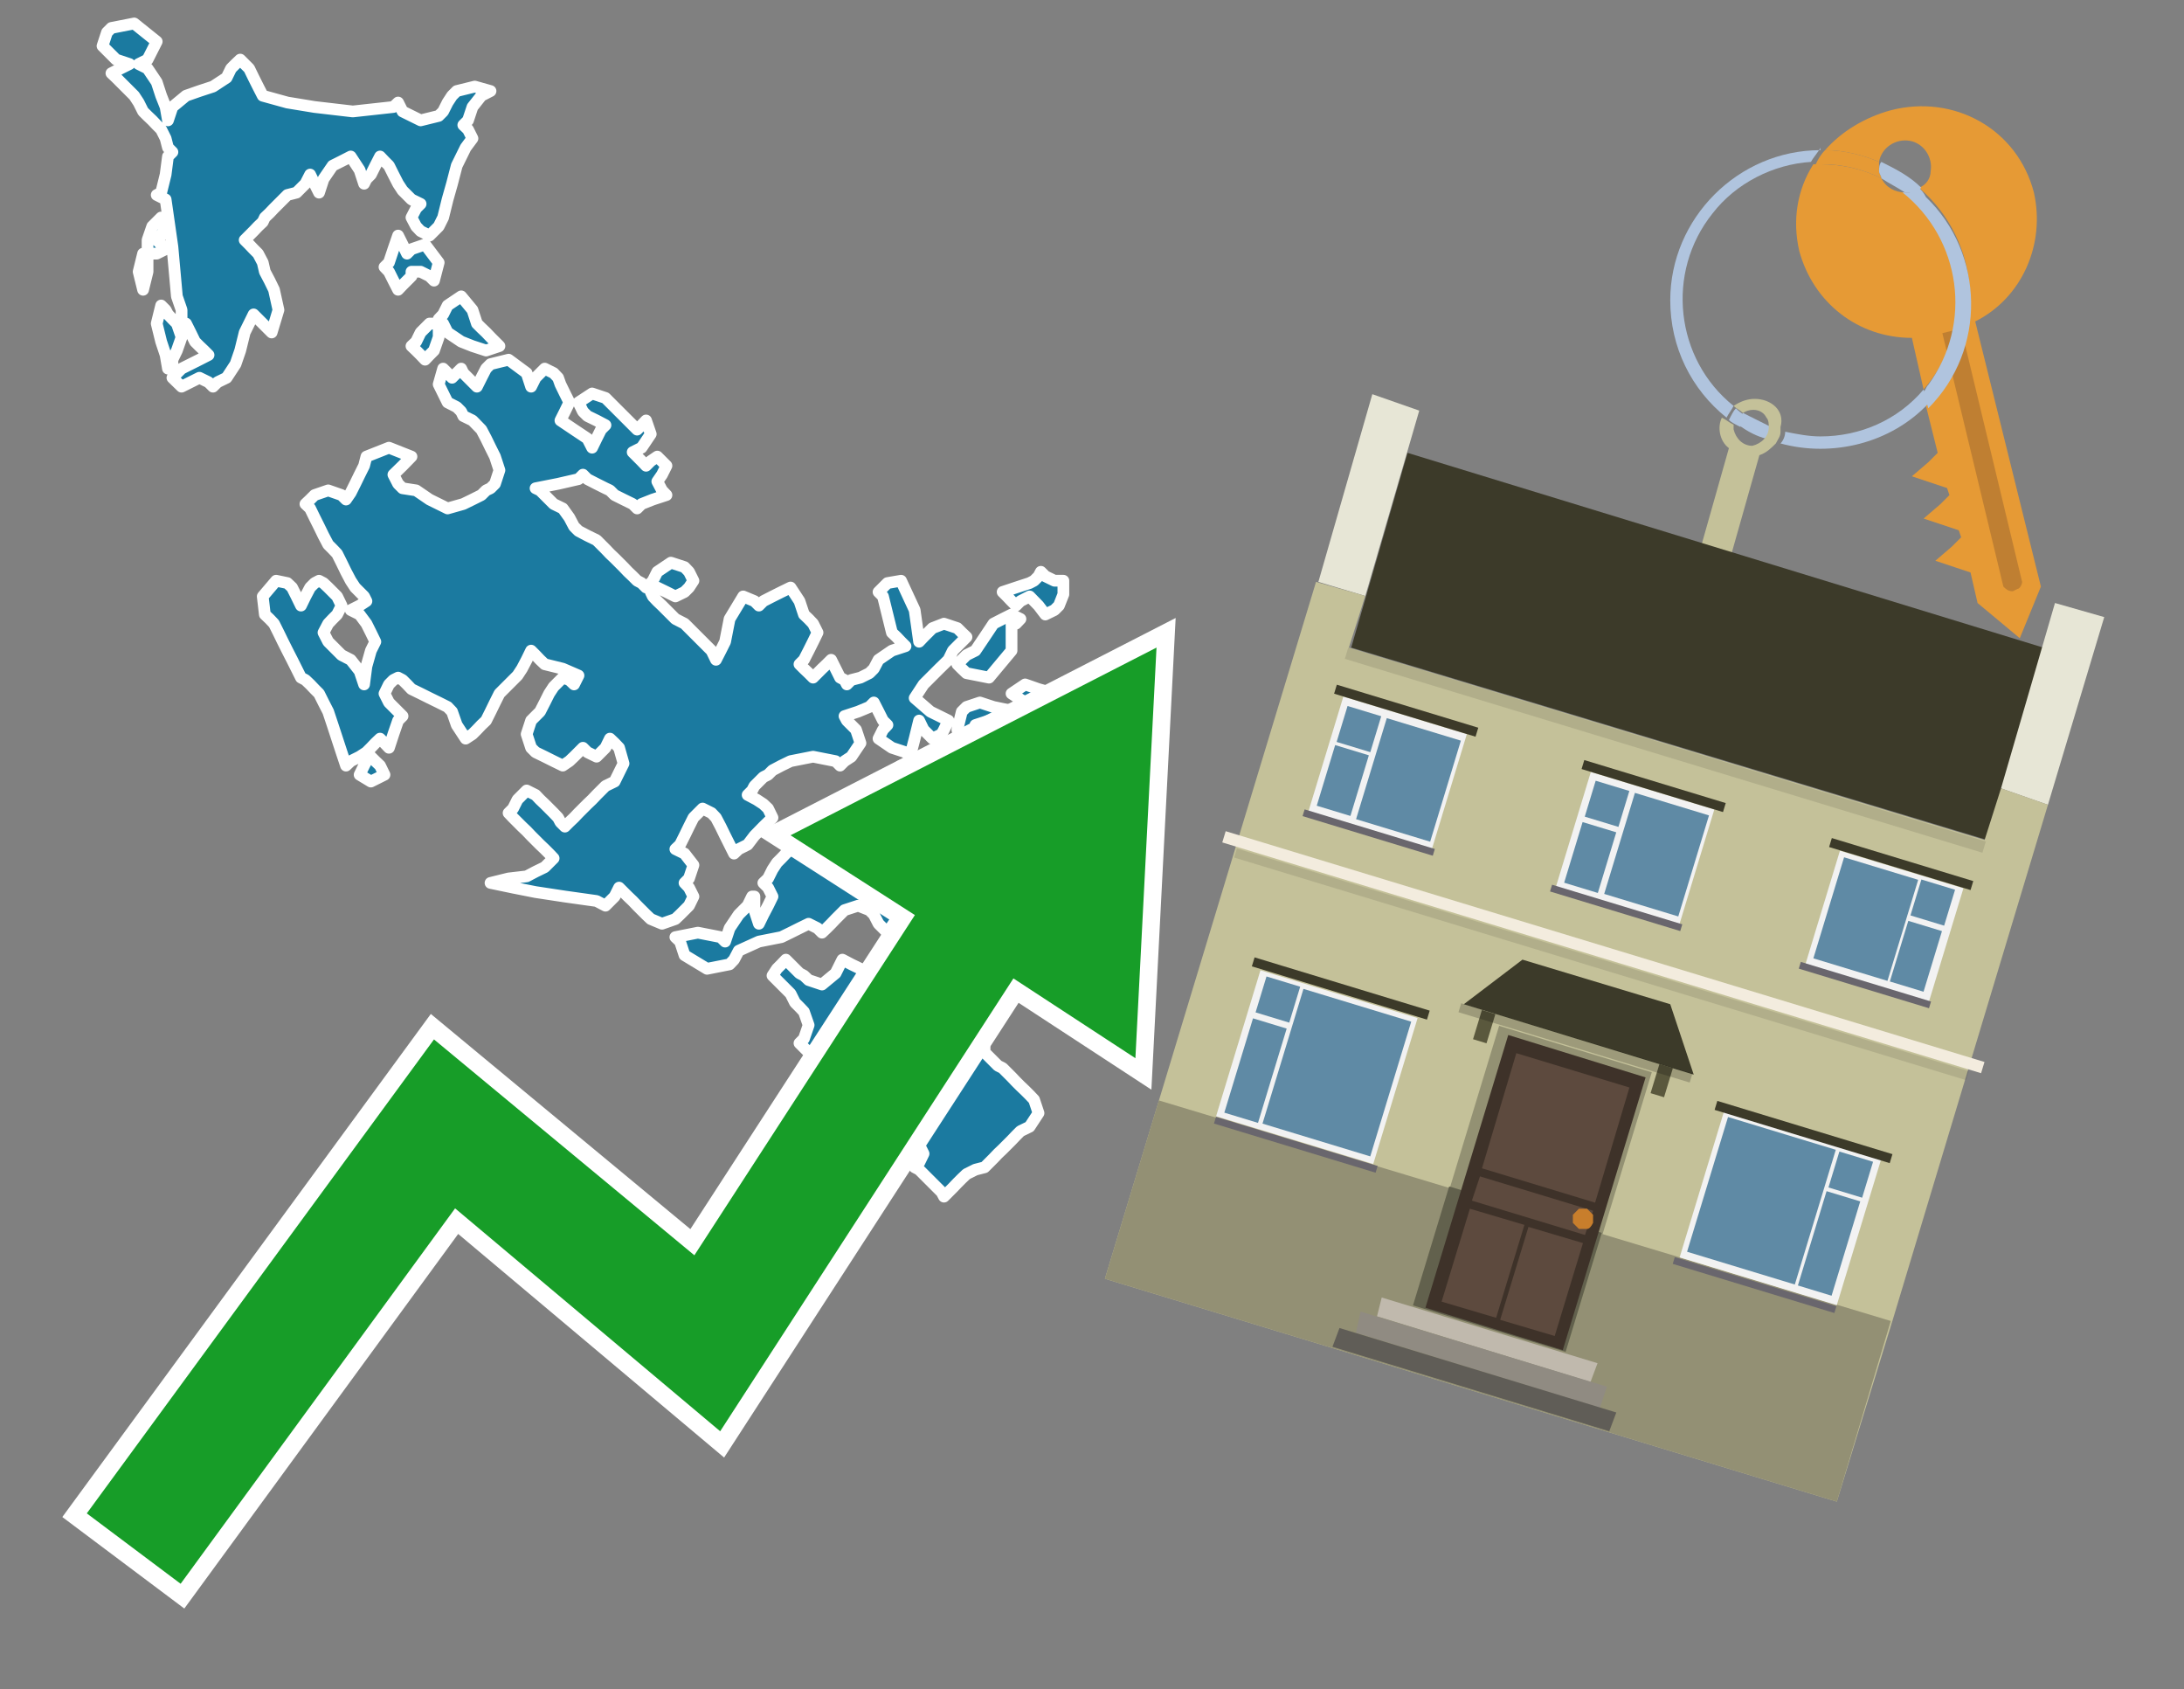 <?xml version="1.0" encoding="utf-8"?>
<!-- Generator: Adobe Illustrator 26.0.3, SVG Export Plug-In . SVG Version: 6.00 Build 0)  -->
<svg version="1.1" id="Text" xmlns="http://www.w3.org/2000/svg" xmlns:xlink="http://www.w3.org/1999/xlink" x="0px" y="0px"
	 width="93.1px" height="72px" viewBox="0 0 93.1 72" style="enable-background:new 0 0 93.1 72;" xml:space="preserve">
<rect x="0" y="0" width="93.1" height="72" fill="#808080" stroke="none"/>
<style type="text/css">
	.st0{fill:#1B7AA0;stroke:#FFFFFF;stroke-width:0.5;stroke-linejoin:round;}
	.st1{fill:none;stroke:#FFFFFF;stroke-width:1.5;stroke-miterlimit:10;}
	.st2{fill:#179D28;}
	.st3{fill:#E69A35;}
	.st4{fill:#B0C4DE;}
	.st5{fill:#C4C199;}
	.st6{fill:#BF7F32;}
	.st7{fill-rule:evenodd;clip-rule:evenodd;fill:#3C3A29;}
	.st8{fill-rule:evenodd;clip-rule:evenodd;fill:#E7E6D6;}
	.st9{fill-rule:evenodd;clip-rule:evenodd;fill:#C4C199;}
	.st10{fill-rule:evenodd;clip-rule:evenodd;fill:#939074;}
	.st11{opacity:0.1;fill-rule:evenodd;clip-rule:evenodd;}
	.st12{fill-rule:evenodd;clip-rule:evenodd;fill:#F3ECDE;}
	.st13{fill:#3C3A29;}
	.st14{fill-rule:evenodd;clip-rule:evenodd;fill:#939173;}
	.st15{fill-rule:evenodd;clip-rule:evenodd;fill:#62614D;}
	.st16{fill:#3E3229;}
	.st17{fill:#5D4A3E;}
	.st18{fill:#C87E2C;}
	.st19{fill-rule:evenodd;clip-rule:evenodd;fill:#C0B9AD;}
	.st20{fill-rule:evenodd;clip-rule:evenodd;fill:#908B82;}
	.st21{fill-rule:evenodd;clip-rule:evenodd;fill:#605D57;}
	.st22{fill:#5A583D;}
	.st23{opacity:0.2;}
	.st24{fill-rule:evenodd;clip-rule:evenodd;fill:#F2F2F2;}
	.st25{fill-rule:evenodd;clip-rule:evenodd;fill:#5F8AA5;}
	.st26{fill-rule:evenodd;clip-rule:evenodd;fill:#69666D;}
</style>
<path class="st0" d="M41.97,44.85L42.16,45.04L42.35,45.23L42.54,45.42L42.74,45.52L42.93,45.71L43.12,45.9L43.31,46.1L43.5,46.29L43.7,46.48L43.89,46.67L44.08,46.87L44.27,47.44L43.89,48.02L43.5,48.21L43.31,48.4L43.12,48.6L42.93,48.79L42.74,48.98L42.54,49.17L42.35,49.37L42.16,49.56L41.97,49.75L41.58,49.85L41.2,50.04L41.0,50.23L40.81,50.42L40.62,50.62L40.43,50.81L40.24,51.0L40.14,50.81L39.95,50.62L39.75,50.42L39.56,50.23L39.37,50.04L39.18,49.85L38.99,49.75L39.18,49.56L39.37,49.17L39.18,48.79L38.99,48.4L38.79,48.02L38.6,47.83L38.79,47.63L38.99,47.25L38.79,46.87L38.6,46.48L38.22,46.1L37.83,46.48L37.64,46.87L37.45,47.06L36.87,47.25L36.29,47.06L36.1,46.87L36.0,46.67L35.81,46.48L35.62,46.29L35.43,46.1L35.24,45.9L35.04,45.71L34.85,45.33L34.66,45.04L34.47,44.85L34.27,44.65L34.08,44.46L34.27,44.27L34.47,43.69L34.27,43.12L34.08,42.92L33.89,42.73L33.7,42.35L33.31,41.96L32.93,41.58L33.12,41.29L33.31,41.1L33.5,40.9L33.7,41.1L33.89,41.29L34.08,41.48L34.27,41.58L34.47,41.77L35.04,41.96L35.62,41.48L35.91,40.9L36.29,41.1L36.68,41.29L37.06,41.48L37.45,41.58L37.83,41.77L38.02,41.96L38.22,42.15L38.02,42.35L37.83,42.54L38.22,42.73L38.6,43.12L38.79,43.5L38.99,43.69L38.79,43.88L38.6,44.08L38.41,44.27L38.22,44.46L38.02,44.65L37.83,44.85L38.22,45.04L38.6,45.23L38.79,45.42L38.99,45.81L39.18,46.1L39.37,45.9L39.56,45.71L39.75,45.33L39.37,45.04L38.99,44.65L39.37,44.27L39.75,44.46L39.95,44.65L40.14,44.46L40.24,44.27L40.43,44.46L40.62,44.65L40.81,44.85L41.0,45.04L41.2,44.85L41.58,44.65L41.97,44.65ZM40.81,40.13L40.62,40.52L40.43,40.71L39.85,40.9L39.37,40.71L39.56,40.52L39.75,40.13L40.24,39.75L40.81,39.75ZM40.43,34.65L40.24,34.85L40.14,34.65L39.95,34.46L39.75,34.27L39.56,34.08L39.37,33.69L39.75,33.31L40.14,33.12L40.24,33.02L40.43,32.83L40.62,32.63L40.81,32.83L41.2,33.02L41.58,33.12L41.77,33.31L41.97,33.5L41.77,33.69L41.58,33.88L41.2,34.08L40.81,34.27L40.62,34.46L40.43,34.46ZM32.16,38.79L32.35,39.37L32.54,38.98L32.74,38.6L32.93,38.21L32.74,37.83L32.54,37.63L32.74,37.44L32.93,37.06L33.12,36.77L33.31,36.58L33.5,36.38L33.7,36.19L33.89,36.0L34.08,35.42L34.47,34.85L34.85,35.04L35.24,35.23L35.62,35.42L35.91,35.62L36.29,35.42L36.1,35.23L36.0,34.85L36.58,34.46L37.06,34.27L37.25,34.08L37.45,34.27L37.64,34.46L37.83,34.85L38.02,35.23L38.22,35.42L38.41,35.62L38.6,36.0L38.79,36.38L38.99,36.58L39.56,36.77L40.14,37.06L40.52,37.44L40.81,37.63L41.0,37.83L41.2,38.21L40.81,38.6L40.43,38.98L40.04,39.37L39.75,39.17L39.18,38.98L38.6,38.79L38.41,38.6L38.22,39.17L37.83,39.75L37.45,39.37L37.25,38.98L37.06,38.79L36.58,38.6L36.0,38.79L35.81,38.98L35.62,39.17L35.43,39.37L35.24,39.56L35.04,39.75L34.85,39.56L34.47,39.37L34.08,39.56L33.7,39.75L33.31,39.94L32.35,40.13L31.49,40.52L31.29,40.9L31.1,41.1L30.14,41.29L29.18,40.71L28.99,40.13L28.79,39.94L29.75,39.75L30.72,39.94L30.91,40.13L31.1,39.56L31.49,38.98L31.87,38.6L32.06,38.21L32.16,38.21ZM38.41,33.69L38.22,33.5L38.02,33.31L37.83,33.02L38.41,32.63L38.99,33.02L38.79,33.31L38.6,33.5L38.6,33.69ZM27.74,24.85L27.83,24.75L28.02,24.37L28.6,23.98L29.18,24.17L29.37,24.37L29.56,24.75L29.37,25.04L29.18,25.23L28.79,25.42L28.41,25.23L28.02,25.04L27.74,25.04ZM43.7,29.94L43.12,29.56L43.7,29.17L44.27,29.37L44.95,29.56L45.72,29.37L46.29,29.17L46.87,28.98L47.06,28.88L47.25,28.98L47.45,29.17L47.64,29.56L47.45,29.94L47.25,30.13L46.87,30.33L46.49,30.13L46.1,29.94L45.72,30.33L46.1,30.71L46.49,30.9L46.29,31.1L46.1,31.29L45.72,31.48L45.33,31.29L45.14,31.1L44.95,31.29L44.75,31.48L44.56,31.87L43.79,32.25L43.12,31.67L42.93,31.1L42.74,30.9L42.16,30.71L41.58,30.9L41.77,31.1L41.97,31.29L42.16,31.48L42.35,31.67L42.16,31.87L41.97,32.06L41.77,32.25L41.58,32.44L41.39,32.63L41.2,32.25L41.0,31.87L40.81,31.1L41.0,30.33L41.2,30.13L41.77,29.94L42.35,30.13L43.31,30.33L44.27,30.13L44.27,29.94ZM43.12,27.73L42.16,28.88L41.2,28.69L41.0,28.5L40.81,28.31L41.0,28.12L41.2,27.92L41.58,27.73L41.97,27.15L42.35,26.58L42.74,26.38L43.12,26.19L43.5,26.38L43.31,26.58L43.12,26.58ZM45.33,25.33L45.14,25.81L44.95,26.0L44.56,26.19L44.27,25.81L43.89,25.42L43.5,25.62L43.31,25.81L43.12,25.62L42.93,25.42L42.74,25.23L43.31,25.04L43.89,24.85L44.08,24.75L44.27,24.56L44.37,24.37L44.56,24.56L44.95,24.75L45.33,24.75ZM27.74,25.23L27.83,25.42L28.02,25.62L28.22,25.81L28.41,26.0L28.6,26.19L28.79,26.38L29.18,26.58L29.56,26.96L29.95,27.35L30.33,27.73L30.52,28.12L30.72,27.73L30.91,27.35L31.1,26.38L31.68,25.42L32.16,25.62L32.35,25.81L32.54,25.62L32.93,25.42L33.31,25.23L33.7,25.04L34.08,25.62L34.27,26.19L34.47,26.38L34.66,26.58L34.85,26.96L34.66,27.35L34.47,27.73L34.27,28.12L34.08,28.31L34.27,28.5L34.47,28.69L34.66,28.88L34.85,28.69L35.04,28.5L35.24,28.31L35.43,28.12L35.62,28.5L35.81,28.88L36.0,28.98L36.1,29.17L36.29,28.98L36.68,28.88L37.06,28.69L37.25,28.5L37.45,28.12L38.02,27.73L38.6,27.54L38.41,27.35L38.22,27.15L38.02,26.96L37.83,26.19L37.64,25.42L37.45,25.23L37.64,25.04L37.83,24.85L38.41,24.75L38.99,26.0L39.18,27.35L39.37,27.15L39.56,26.96L39.75,26.77L40.24,26.58L40.81,26.77L41.0,26.96L41.2,27.15L41.0,27.35L40.81,27.54L40.62,27.73L40.43,28.12L40.04,28.5L39.75,28.79L39.37,29.17L38.99,29.75L39.66,30.33L40.43,30.71L40.24,31.1L40.14,31.29L39.75,31.48L39.37,31.1L39.18,30.71L38.99,31.48L38.79,32.25L38.6,32.06L38.02,31.87L37.45,31.48L37.64,31.1L37.83,30.9L37.64,30.71L37.45,30.33L37.25,29.94L37.06,30.13L36.58,30.33L36.0,30.52L36.1,30.71L36.29,30.9L36.49,31.1L36.68,31.67L36.29,32.25L36.0,32.44L35.81,32.63L35.62,32.44L34.66,32.25L33.7,32.44L33.31,32.63L32.93,32.83L32.74,33.02L32.54,33.12L32.35,33.31L32.16,33.5L32.06,33.69L31.87,33.88L32.25,34.08L32.54,34.27L32.74,34.46L32.93,34.85L32.54,35.23L32.16,35.62L31.87,36.0L31.49,36.19L31.29,36.38L31.1,36.0L30.91,35.62L30.72,35.23L30.52,34.85L30.33,34.65L29.95,34.46L29.56,34.85L29.37,35.23L29.18,35.62L28.99,36.0L28.79,36.19L29.18,36.38L29.56,36.87L29.37,37.44L29.18,37.63L29.37,37.83L29.56,38.21L29.37,38.6L29.18,38.79L28.99,38.98L28.79,39.17L28.22,39.37L27.74,39.17L27.54,38.98L27.35,38.79L27.16,38.6L26.97,38.4L26.77,38.21L26.58,38.02L26.39,37.83L26.2,38.21L25.81,38.6L25.43,38.4L24.08,38.21L22.83,38.02L21.87,37.83L20.91,37.63L21.68,37.44L22.45,37.35L22.83,37.15L23.22,36.96L23.41,36.77L23.6,36.58L23.41,36.38L23.22,36.19L23.02,36.0L22.83,35.81L22.64,35.62L22.45,35.42L22.25,35.23L22.06,35.04L21.87,34.85L21.68,34.65L21.87,34.46L22.06,34.08L22.45,33.69L22.83,33.88L23.02,34.08L23.22,34.27L23.41,34.46L23.6,34.65L23.79,34.85L23.89,35.04L24.08,35.23L24.27,35.04L24.47,34.85L24.66,34.65L24.85,34.46L25.04,34.27L25.24,34.08L25.43,33.88L25.62,33.69L25.81,33.5L26.2,33.31L26.58,32.54L26.39,31.87L26.2,31.67L26.0,31.48L25.81,31.87L25.43,32.25L25.04,32.06L24.85,31.87L24.66,32.06L24.47,32.25L24.27,32.44L23.99,32.63L23.6,32.44L23.22,32.25L22.83,32.06L22.64,31.87L22.45,31.29L22.64,30.71L22.83,30.52L23.02,30.33L23.22,29.94L23.41,29.56L23.6,29.27L23.99,28.88L24.27,28.98L24.47,29.17L24.66,28.79L23.99,28.5L23.22,28.31L23.02,28.12L22.83,27.92L22.64,27.73L22.45,28.12L22.25,28.5L22.06,28.79L21.68,29.17L21.29,29.56L21.1,29.94L20.91,30.33L20.72,30.71L20.52,30.9L20.33,31.1L20.14,31.29L19.85,31.48L19.47,30.9L19.27,30.33L19.08,30.13L18.7,29.94L18.31,29.75L17.93,29.56L17.54,29.37L17.35,29.17L17.16,28.98L16.97,28.88L16.77,28.98L16.58,29.17L16.39,29.56L16.58,29.94L16.77,30.13L16.97,30.33L17.16,30.52L16.97,30.71L16.77,31.29L16.58,31.87L16.39,31.67L16.2,31.48L16.0,31.67L15.81,31.87L15.62,32.06L15.33,32.25L14.95,32.44L14.75,32.63L14.56,32.06L14.37,31.48L14.18,30.9L13.99,30.33L13.79,29.94L13.6,29.56L13.41,29.37L13.22,29.17L13.02,28.98L12.83,28.88L12.64,28.5L12.45,28.12L12.25,27.73L12.06,27.35L11.87,26.96L11.68,26.58L11.49,26.38L11.29,26.19L11.2,25.42L11.77,24.75L12.25,24.85L12.45,25.04L12.64,25.42L12.83,25.81L13.02,25.42L13.22,25.04L13.41,24.85L13.6,24.75L13.79,24.85L13.99,25.04L14.18,25.23L14.37,25.42L14.56,25.81L14.37,26.19L14.18,26.38L13.99,26.58L13.79,26.96L13.99,27.35L14.18,27.54L14.37,27.73L14.56,27.92L14.95,28.12L15.33,28.6L15.52,29.17L15.62,28.4L15.81,27.73L16.0,27.35L15.81,26.96L15.62,26.58L15.33,26.19L14.95,26.0L15.33,25.81L15.62,25.62L15.52,25.42L15.33,25.23L15.14,25.04L14.95,24.75L14.75,24.37L14.56,23.98L14.37,23.6L14.18,23.4L13.99,23.21L13.79,22.83L13.6,22.44L13.41,22.06L13.22,21.67L13.02,21.48L13.22,21.29L13.41,21.1L13.99,20.9L14.56,21.1L14.75,21.29L14.95,21.0L15.14,20.62L15.33,20.23L15.52,19.85L15.62,19.46L16.58,19.08L17.54,19.46L17.16,19.85L16.77,20.23L16.97,20.62L17.16,20.81L17.74,20.9L18.31,21.29L19.08,21.67L19.75,21.48L20.14,21.29L20.52,21.1L20.72,20.9L20.91,20.81L21.1,20.62L21.29,20.04L21.1,19.46L20.91,19.08L20.72,18.69L20.52,18.31L20.14,17.92L19.75,17.73L19.66,17.54L19.47,17.35L19.08,17.15L18.7,16.38L18.89,15.71L19.08,15.9L19.27,16.1L19.47,15.9L19.66,15.71L19.75,15.9L19.95,16.1L20.14,16.29L20.33,16.48L20.52,16.1L20.72,15.71L20.91,15.52L21.68,15.33L22.45,15.9L22.64,16.48L22.83,16.1L23.22,15.71L23.6,15.9L23.79,16.1L23.89,16.38L24.08,16.77L24.27,17.15L24.08,17.54L23.89,17.92L24.47,18.31L25.04,18.69L25.24,19.08L25.43,18.69L25.62,18.31L25.81,18.12L25.43,17.92L25.04,17.73L24.85,17.54L24.66,17.15L25.24,16.77L25.81,16.96L26.0,17.15L26.2,17.35L26.39,17.54L26.58,17.73L26.77,17.92L26.97,18.12L27.16,18.31L27.35,18.12L27.54,17.92L27.74,18.5L27.35,19.08L26.97,19.27L27.16,19.46L27.35,19.65L27.54,19.85L27.74,19.65L28.02,19.46L28.41,19.85L28.22,20.23L28.02,20.52L28.22,20.9L28.41,21.1L27.83,21.29L27.35,21.48L27.16,21.67L26.97,21.48L26.58,21.29L26.2,21.1L26.0,20.9L25.81,20.81L25.43,20.62L25.04,20.42L24.85,20.23L24.66,20.42L23.79,20.62L22.83,20.81L23.02,20.9L23.22,21.1L23.41,21.29L23.6,21.48L23.99,21.67L24.27,22.06L24.47,22.44L24.66,22.63L25.04,22.83L25.43,23.02L25.62,23.21L25.81,23.4L26.0,23.6L26.2,23.79L26.39,23.98L26.58,24.17L26.77,24.37L26.97,24.56L27.16,24.75L27.35,24.85L27.54,25.04L27.74,25.04ZM18.7,13.6L18.89,13.4L19.08,13.02L19.66,12.63L20.14,13.21L20.33,13.79L20.52,13.98L20.72,14.17L20.91,14.37L21.1,14.56L21.29,14.75L20.72,14.94L20.14,14.75L19.66,14.56L19.08,14.17L18.89,13.79L18.7,13.79ZM15.81,32.25L16.0,32.44L16.2,32.63L16.39,33.02L15.81,33.31L15.33,33.02L15.52,32.63L15.62,32.44L15.62,32.25ZM17.54,11.77L17.35,11.96L17.16,12.15L16.97,12.35L16.77,11.96L16.58,11.58L16.39,11.38L16.58,11.19L16.77,10.62L16.97,10.04L17.16,10.42L17.35,10.81L17.54,10.62L18.12,10.42L18.7,11.19L18.5,11.96L18.31,11.77L17.93,11.58L17.54,11.58ZM18.7,14.37L18.5,14.94L18.31,15.13L18.12,15.33L17.93,15.13L17.74,14.94L17.54,14.75L17.74,14.56L17.93,14.17L18.31,13.79L18.7,13.79ZM7.74,13.21L7.54,12.63L7.35,10.52L7.06,8.5L6.68,8.31L6.87,8.21L7.06,7.44L7.16,6.67L7.35,6.48L7.16,6.29L7.06,5.9L6.87,5.52L6.68,5.33L6.49,5.13L6.29,4.94L6.1,4.75L5.91,4.37L5.72,4.08L5.52,3.88L5.33,3.69L5.14,3.5L4.95,3.31L4.75,3.12L5.14,2.92L5.52,2.73L4.95,2.54L4.37,1.96L4.56,1.38L4.75,1.19L5.72,1.0L6.68,1.77L6.29,2.54L5.91,2.73L6.29,2.92L6.68,3.5L6.87,4.08L7.06,4.56L7.16,5.13L7.35,4.56L7.93,4.08L8.5,3.88L9.08,3.69L9.66,3.31L9.85,2.92L10.04,2.73L10.24,2.54L10.43,2.73L10.62,2.92L10.81,3.31L11.0,3.69L11.2,4.08L12.25,4.37L13.41,4.56L15.04,4.75L16.77,4.56L16.97,4.37L17.16,4.75L17.93,5.13L18.7,4.94L18.89,4.75L19.08,4.37L19.27,4.08L19.47,3.88L20.24,3.69L20.91,3.88L20.52,4.08L20.14,4.56L19.95,5.13L19.75,5.33L19.95,5.52L20.14,5.9L19.85,6.29L19.47,7.06L19.27,7.83L19.08,8.5L18.89,9.27L18.7,9.65L18.31,10.04L17.93,9.85L17.74,9.65L17.54,9.27L17.74,8.88L17.93,8.69L17.54,8.5L17.16,8.12L16.97,7.83L16.77,7.44L16.58,7.06L16.39,6.87L16.2,6.67L16.0,7.06L15.81,7.44L15.62,7.63L15.52,7.83L15.33,7.25L14.95,6.67L14.56,6.87L14.18,7.06L13.79,7.63L13.6,8.21L13.41,7.83L13.22,7.44L13.02,7.83L12.64,8.21L12.25,8.31L12.06,8.5L11.87,8.69L11.68,8.88L11.49,9.08L11.29,9.27L11.2,9.46L11.0,9.65L10.81,9.85L10.62,10.04L10.43,10.23L10.62,10.42L10.81,10.62L11.0,10.81L11.2,11.19L11.29,11.58L11.49,11.96L11.68,12.35L11.87,13.21L11.58,14.17L11.2,13.79L10.81,13.4L10.43,14.17L10.24,14.94L10.04,15.52L9.66,16.1L9.27,16.29L9.08,16.48L8.89,16.29L8.5,16.1L8.12,16.29L7.74,16.48L7.35,16.1L7.74,15.71L8.12,15.52L8.5,15.33L8.89,15.13L8.7,14.94L8.5,14.75L8.31,14.56L8.12,14.17L7.93,13.79L7.74,13.79ZM7.16,15.71L7.06,15.13L6.87,14.56L6.68,13.79L6.87,13.02L7.06,13.21L7.16,13.4L7.35,13.6L7.54,13.79L7.74,14.37L7.54,14.94L7.35,15.33L7.35,15.71ZM6.29,10.23L6.49,9.65L6.68,9.46L6.87,9.27L7.06,9.65L6.87,10.04L6.68,10.23L6.87,10.42L7.06,10.62L6.68,10.81L6.29,10.81ZM6.29,11.58L6.1,12.35L5.91,11.58L6.1,10.81L6.29,10.81Z"/>
<polygon class="st1" points="49.3,27.6 33.7,35.6 39,39 29.6,53.5 18.5,44.3 3.7,64.5 7.7,67.5 19.4,51.5 30.7,61 43.2,41.7 
	48.4,45.1 "/>
<polygon class="st2" points="49.3,27.6 33.7,35.6 39,39 29.6,53.5 18.5,44.3 3.7,64.5 7.7,67.5 19.4,51.5 30.7,61 43.2,41.7 
	48.4,45.1 "/>
<path class="st3" d="M80.2,7.6c0-0.1-0.1-0.2-0.1-0.3c0-0.1,0-0.3,0-0.4c-0.7-0.3-1.5-0.5-2.3-0.5c-0.2,0.2-0.3,0.4-0.4,0.6
	c0.1,0,0.2,0,0.3,0C78.5,7,79.4,7.2,80.2,7.6z"/>
<path class="st4" d="M77.6,6.4c-3.5,0-6.4,2.9-6.4,6.4c0,2,0.9,3.8,2.4,5c0.1-0.2,0.2-0.3,0.3-0.5c-2.5-2-2.9-5.7-0.9-8.2
	c1-1.3,2.6-2.1,4.2-2.2c0.1-0.2,0.3-0.4,0.4-0.6V6.4z"/>
<path class="st3" d="M84.2,13.7c2-1,3-3.3,2.5-5.5C86,5.5,83.3,4,80.6,4.7c-1.1,0.3-2.1,0.9-2.8,1.7c0.8,0,1.6,0.2,2.3,0.5
	c0.1-0.6,0.7-1,1.3-0.9c0.6,0.1,1,0.7,0.9,1.3c0,0.3-0.2,0.6-0.5,0.7c2.7,2.3,2.9,6.4,0.6,9c-0.1,0.1-0.2,0.2-0.3,0.3l0.5,2
	l-0.4,0.4l-0.7,0.6l0.9,0.3l0.6,0.2l0.1,0.3l-0.4,0.4L82,22.1l0.9,0.3l0.6,0.2l0.1,0.3l-0.4,0.4l-0.7,0.6l0.9,0.3l0.6,0.2l0.3,1.3
	l1.8,1.5L87,25L84.2,13.7z"/>
<path class="st3" d="M81.2,8.2c-0.4,0-0.8-0.2-1-0.6C79.4,7.2,78.5,7,77.6,7c-0.1,0-0.2,0-0.3,0c-0.7,1.1-0.9,2.4-0.6,3.7
	c0.6,2.2,2.5,3.7,4.8,3.7l0.5,2.2c2.1-2.4,1.9-6.1-0.6-8.2C81.3,8.3,81.2,8.3,81.2,8.2z"/>
<path class="st4" d="M74.1,18.1c0.4,0.3,0.8,0.5,1.2,0.6c0.1-0.1,0.2-0.3,0.2-0.5l0,0c-0.4-0.2-0.8-0.4-1.2-0.6
	C74.2,17.8,74.1,17.9,74.1,18.1z"/>
<path class="st4" d="M74.4,17.7c-0.2-0.1-0.3-0.2-0.4-0.3c-0.1,0.1-0.2,0.3-0.3,0.5c0.1,0.1,0.3,0.2,0.5,0.3
	C74.1,17.9,74.2,17.8,74.4,17.7z"/>
<path class="st5" d="M74.8,17c-0.3,0-0.6,0.1-0.9,0.3c0.1,0.1,0.3,0.2,0.4,0.3c0.3-0.2,0.8-0.2,1,0.2c0.1,0.1,0.1,0.3,0.1,0.4l0,0
	c0,0.4-0.3,0.7-0.7,0.8c-0.4,0-0.7-0.3-0.8-0.7c0,0,0,0,0-0.1v-0.1c-0.2-0.1-0.3-0.2-0.5-0.3c-0.2,0.4-0.1,1,0.3,1.3l-1.7,6l1.3,0.3
	l1.7-6c0.3-0.1,0.5-0.3,0.7-0.5c0.1-0.2,0.2-0.3,0.2-0.5c0-0.1,0-0.1,0-0.2C76.1,17.5,75.5,17,74.8,17z"/>
<path class="st6" d="M86,25.1l-0.2,0.1c-0.2,0-0.3-0.1-0.4-0.2l0,0l-2.6-10.8l0.8-0.2l2.6,10.8C86.2,24.9,86.1,25.1,86,25.1L86,25.1
	z"/>
<path class="st4" d="M80.1,7.3c0,0.1,0.1,0.2,0.1,0.3c0.3,0.2,0.7,0.4,1,0.6c0.1,0,0.2,0,0.3,0c0.1,0,0.3-0.1,0.4-0.2
	c-0.5-0.5-1.1-0.8-1.7-1.1C80.1,7,80.1,7.2,80.1,7.3z"/>
<path class="st4" d="M77.6,18.6c-0.5,0-1-0.1-1.5-0.2c0,0.2-0.1,0.4-0.2,0.5c2.2,0.6,4.7,0,6.3-1.7L82,16.6
	C80.9,17.9,79.3,18.6,77.6,18.6z"/>
<path class="st4" d="M81.8,8c-0.1,0.1-0.2,0.1-0.4,0.2c-0.1,0-0.2,0-0.3,0c2.5,2,3,5.6,1.1,8.2c-0.1,0.1-0.1,0.2-0.2,0.3l0.2,0.7
	c2.5-2.5,2.4-6.6-0.1-9C82,8.2,81.9,8.1,81.8,8L81.8,8z"/>
<g>
	<polygon class="st7" points="84.7,35.8 57.6,27.6 60,19.3 87.1,27.6 84.7,35.8 	"/>
	<polygon class="st8" points="87.3,34.3 85.3,33.6 87.6,25.7 89.7,26.3 87.3,34.3 	"/>
	<polygon class="st8" points="58.2,25.4 56.2,24.8 58.5,16.8 60.5,17.5 58.2,25.4 	"/>
	<polygon class="st9" points="80.7,56.2 87.3,34.3 85.3,33.6 84.6,35.8 57.5,27.6 58.2,25.4 56.1,24.8 47.1,54.5 78.3,64 	"/>
	<polygon class="st10" points="78.3,64 80.6,56.3 49.4,46.9 47.1,54.5 78.3,64 	"/>
	
		<rect x="56.8" y="31.7" transform="matrix(0.957 0.291 -0.291 0.957 12.341 -19.265)" class="st11" width="28.4" height="0.5"/>
	
		<rect x="51.5" y="40.4" transform="matrix(-0.957 -0.291 0.291 -0.957 121.979 99.389)" class="st12" width="33.8" height="0.5"/>
	
		<rect x="51.9" y="40.8" transform="matrix(-0.957 -0.291 0.291 -0.957 121.603 100.183)" class="st11" width="32.6" height="0.4"/>
	<g>
		<polygon class="st13" points="64.9,40.9 71.2,42.8 72.2,45.8 62.4,42.8 		"/>
		
			<rect x="61.9" y="44.4" transform="matrix(-0.957 -0.291 0.291 -0.957 113.093 118.165)" class="st14" width="6.8" height="12.5"/>
		
			<rect x="60.9" y="51.5" transform="matrix(-0.957 -0.291 0.291 -0.957 110.035 124.623)" class="st15" width="6.8" height="5.3"/>
		<g transform="matrix( 0.861, 0, 0, 0.861, 2148,666.7) ">
			<g>
				<g id="Symbol_9_0_Layer2_0_MEMBER_8_MEMBER_12_MEMBER_0_FILL_00000089576131411167447340000009604662525010445698_">
					<path class="st16" d="M-2413.3-721l-6.8-2.1l-4.1,13.5l6.8,2.1L-2413.3-721z"/>
				</g>
			</g>
		</g>
		<g transform="matrix( 0.861, 0, 0, 0.861, 2148,666.7) ">
			<g>
				<g id="Symbol_9_0_Layer2_0_MEMBER_8_MEMBER_12_MEMBER_1_MEMBER_1_FILL_00000135675296243518298590000004162584388200013184_">
					<path class="st17" d="M-2419.7-722.2l-1.7,5.7l5.6,1.7l1.7-5.7L-2419.7-722.2z"/>
				</g>
			</g>
		</g>
		<g transform="matrix( 0.861, 0, 0, 0.861, 2148,666.7) ">
			<g>
				<g id="Symbol_9_0_Layer2_0_MEMBER_8_MEMBER_12_MEMBER_2_MEMBER_0_FILL_00000029758671541259873570000011131321775149160612_">
					<path class="st17" d="M-2420.7-709.1l1.4-4.6l-2.7-0.8l-1.4,4.6L-2420.7-709.1z"/>
				</g>
			</g>
		</g>
		<g transform="matrix( 0.861, 0, 0, 0.861, 2148,666.7) ">
			<g>
				<g id="Symbol_9_0_Layer2_0_MEMBER_8_MEMBER_12_MEMBER_2_MEMBER_1_FILL_00000165928779308511961820000016729068654790051731_">
					<path class="st17" d="M-2417.8-708.2l1.4-4.6l-2.7-0.8l-1.4,4.6L-2417.8-708.2z"/>
				</g>
			</g>
		</g>
		<g transform="matrix( 0.861, 0, 0, 0.861, 2148,666.7) ">
			<g>
				<g id="Symbol_9_0_Layer2_0_MEMBER_8_MEMBER_12_MEMBER_2_MEMBER_1_FILL_00000072991452508176076110000012719211671238586511_">
					<path class="st17" d="M-2416.3-713.2l0.4-1.2l-5.6-1.7l-0.4,1.2L-2416.3-713.2z"/>
				</g>
			</g>
		</g>
		<g transform="matrix( 0.861, 0, 0, 0.861, 2148,666.7) ">
			<g>
				<g id="Symbol_9_0_Layer2_0_MEMBER_8_MEMBER_13_FILL_00000063606496691541741610000016439768115639569326_">
					<path class="st18" d="M-2415.9-713.8c0-0.1,0-0.3,0-0.4c-0.1-0.1-0.2-0.2-0.3-0.3c-0.1,0-0.3,0-0.4,0c-0.1,0.1-0.2,0.2-0.3,0.3
						c0,0.2,0,0.3,0,0.4c0.1,0.1,0.2,0.2,0.3,0.3c0.2,0,0.3,0,0.4,0C-2416.1-713.5-2416-713.6-2415.9-713.8z"/>
				</g>
			</g>
		</g>
		<polygon class="st19" points="58.7,56.1 58.9,55.3 68.1,58.1 67.8,58.9 58.7,56.1 		"/>
		<polygon class="st20" points="57.8,56.8 58,55.9 68.5,59.1 68.2,60 57.8,56.8 		"/>
		<polygon class="st21" points="56.8,57.4 57.1,56.6 68.9,60.2 68.6,61 56.8,57.4 		"/>
		
			<rect x="70.6" y="45.4" transform="matrix(-0.957 -0.291 0.291 -0.957 125.288 110.757)" class="st22" width="0.6" height="1.3"/>
		
			<rect x="63" y="43.1" transform="matrix(-0.957 -0.291 0.291 -0.957 111.116 104.045)" class="st22" width="0.6" height="1.3"/>
		
			<rect x="62.1" y="44.3" transform="matrix(-0.957 -0.291 0.291 -0.957 118.568 106.604)" class="st23" width="10.3" height="0.4"/>
	</g>
	<g>
		
			<rect x="52.7" y="42.2" transform="matrix(-0.957 -0.291 0.291 -0.957 96.692 105.332)" class="st24" width="7" height="6.5"/>
		<g>
			<rect x="54" y="43.3" transform="matrix(0.291 -0.957 0.957 0.291 -3.334 86.966)" class="st25" width="6" height="4.8"/>
			
				<rect x="53.7" y="41.9" transform="matrix(0.291 -0.957 0.957 0.291 -2.202 82.346)" class="st25" width="1.6" height="1.5"/>
			
				<rect x="51.4" y="44.8" transform="matrix(0.291 -0.957 0.957 0.291 -5.64 83.574)" class="st25" width="4.2" height="1.5"/>
		</g>
		
			<rect x="53.3" y="42" transform="matrix(-0.957 -0.291 0.291 -0.957 99.615 99.16)" class="st7" width="7.8" height="0.4"/>
		
			<rect x="51.5" y="48.6" transform="matrix(-0.957 -0.291 0.291 -0.957 93.782 111.477)" class="st26" width="7.2" height="0.3"/>
	</g>
	<g>
		
			<rect x="56.4" y="30.4" transform="matrix(-0.957 -0.291 0.291 -0.957 106.172 81.677)" class="st24" width="5.5" height="5.1"/>
		<g>
			
				<rect x="57.7" y="31.6" transform="matrix(0.291 -0.957 0.957 0.291 10.775 80.936)" class="st25" width="4.5" height="3.3"/>
			
				<rect x="57.1" y="30.3" transform="matrix(0.291 -0.957 0.957 0.291 11.365 77.448)" class="st25" width="1.6" height="1.5"/>
			
				<rect x="55.9" y="32.5" transform="matrix(0.291 -0.957 0.957 0.291 8.761 78.378)" class="st25" width="2.7" height="1.5"/>
		</g>
		
			<rect x="56.8" y="30.2" transform="matrix(-0.957 -0.291 0.291 -0.957 108.469 76.828)" class="st7" width="6.3" height="0.4"/>
		
			<rect x="55.5" y="35.4" transform="matrix(-0.957 -0.291 0.291 -0.957 103.889 86.499)" class="st26" width="5.8" height="0.3"/>
	</g>
	<g>
		
			<rect x="67" y="33.6" transform="matrix(-0.957 -0.291 0.291 -0.957 125.935 91.036)" class="st24" width="5.5" height="5.1"/>
		<g>
			
				<rect x="68.3" y="34.8" transform="matrix(0.291 -0.957 0.957 0.291 15.205 93.335)" class="st25" width="4.5" height="3.3"/>
			
				<rect x="67.7" y="33.5" transform="matrix(0.291 -0.957 0.957 0.291 15.795 89.846)" class="st25" width="1.6" height="1.5"/>
			
				<rect x="66.4" y="35.7" transform="matrix(0.291 -0.957 0.957 0.291 13.19 90.777)" class="st25" width="2.7" height="1.5"/>
		</g>
		
			<rect x="67.4" y="33.4" transform="matrix(-0.957 -0.291 0.291 -0.957 128.231 86.187)" class="st7" width="6.3" height="0.4"/>
		
			<rect x="66.1" y="38.6" transform="matrix(-0.957 -0.291 0.291 -0.957 123.651 95.857)" class="st26" width="5.8" height="0.3"/>
	</g>
	<g>
		
			<rect x="77.6" y="36.9" transform="matrix(0.957 0.291 -0.291 0.957 14.908 -21.636)" class="st24" width="5.5" height="5.1"/>
		<g>
			
				<rect x="77.2" y="37.5" transform="matrix(0.291 -0.957 0.957 0.291 18.948 103.812)" class="st25" width="4.5" height="3.3"/>
			
				<rect x="81.6" y="37.7" transform="matrix(0.291 -0.957 0.957 0.291 21.615 106.136)" class="st25" width="1.6" height="1.5"/>
			
				<rect x="80.3" y="39.9" transform="matrix(0.291 -0.957 0.957 0.291 19.01 107.067)" class="st25" width="2.7" height="1.5"/>
		</g>
		
			<rect x="77.9" y="36.6" transform="matrix(0.957 0.291 -0.291 0.957 14.188 -21.977)" class="st7" width="6.3" height="0.4"/>
		
			<rect x="76.6" y="41.8" transform="matrix(0.957 0.291 -0.291 0.957 15.624 -21.297)" class="st26" width="5.8" height="0.3"/>
	</g>
	<g>
		
			<rect x="72.4" y="48.2" transform="matrix(0.957 0.291 -0.291 0.957 18.23 -19.825)" class="st24" width="7" height="6.5"/>
		<g>
			
				<rect x="72.1" y="48.8" transform="matrix(0.291 -0.957 0.957 0.291 4.234 108.148)" class="st25" width="6" height="4.8"/>
			
				<rect x="78.1" y="49.3" transform="matrix(0.291 -0.957 0.957 0.291 8.037 111.005)" class="st25" width="1.6" height="1.5"/>
			
				<rect x="75.9" y="52.2" transform="matrix(0.291 -0.957 0.957 0.291 4.599 112.233)" class="st25" width="4.2" height="1.5"/>
		</g>
		<rect x="73" y="48" transform="matrix(0.957 0.291 -0.291 0.957 17.314 -20.259)" class="st7" width="7.8" height="0.4"/>
		
			<rect x="71.2" y="54.6" transform="matrix(0.957 0.291 -0.291 0.957 19.143 -19.393)" class="st26" width="7.2" height="0.3"/>
	</g>
</g>
</svg>
